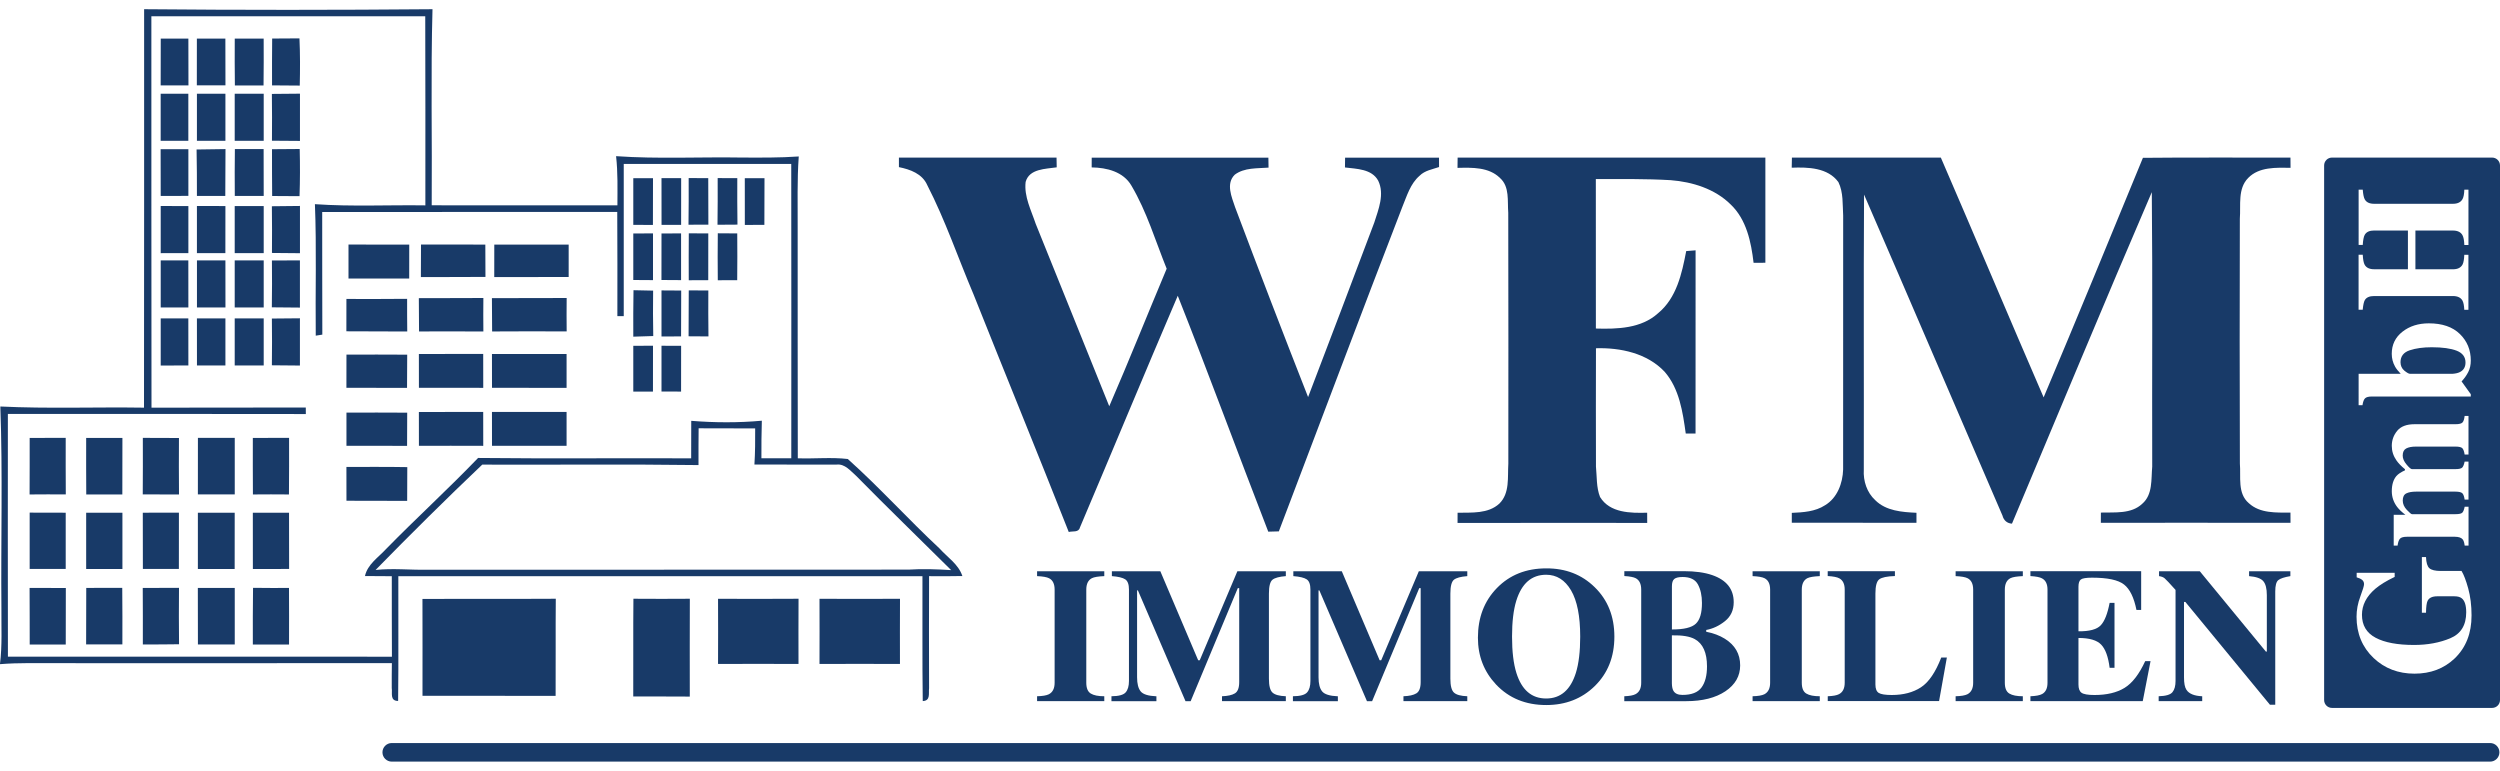 <?xml version="1.0" encoding="utf-8"?>
<!-- Generator: Adobe Illustrator 25.0.1, SVG Export Plug-In . SVG Version: 6.00 Build 0)  -->
<svg version="1.1" id="Ebene_1" xmlns="http://www.w3.org/2000/svg" xmlns:xlink="http://www.w3.org/1999/xlink" x="0px" y="0px"
	 viewBox="0 0 600 185" style="enable-background:new 0 0 600 185;" xml:space="preserve">
<style type="text/css">
	.st0{fill:#183A68;}
</style>
<g>
	<g>
		<g>
			<path class="st0" d="M65.32,9.25c2.18,0,4.37-0.02,6.55-0.04c0.17,3.77,0.16,7.56,0.07,11.33c-2.22-0.03-4.43-0.04-6.65-0.05
				C65.28,16.74,65.28,13,65.32,9.25L65.32,9.25z"/>
		</g>
	</g>
	<g>
		<g>
			<path class="st0" d="M38.58,9.27c2.21,0,4.42,0,6.63,0c0.01,3.74,0.01,7.48,0.02,11.22c-2.23,0.01-4.44,0.01-6.67,0.01
				C38.55,16.74,38.55,13,38.58,9.27L38.58,9.27z"/>
		</g>
	</g>
	<g>
		<g>
			<path class="st0" d="M47.25,9.27c2.28-0.01,4.57-0.01,6.84-0.01c0.02,3.74,0.02,7.48,0.02,11.22c-2.29,0-4.58,0.01-6.87,0
				C47.25,16.74,47.25,13,47.25,9.27L47.25,9.27z"/>
		</g>
	</g>
	<g>
		<g>
			<path class="st0" d="M56.34,9.27c2.31-0.01,4.63-0.01,6.94-0.01c0.02,3.75,0.02,7.5-0.03,11.25c-2.3-0.02-4.59-0.01-6.88,0
				C56.32,16.77,56.32,13.02,56.34,9.27L56.34,9.27z"/>
		</g>
	</g>
	<g>
		<g>
			<path class="st0" d="M38.56,22.49c2.22,0,4.43,0,6.64,0c0.01,3.77,0.01,7.53,0,11.3c-2.21,0-4.43,0-6.64,0
				C38.55,30.03,38.55,26.26,38.56,22.49L38.56,22.49z"/>
		</g>
	</g>
	<g>
		<g>
			<path class="st0" d="M47.26,22.49c2.28,0,4.56-0.01,6.84,0c0.02,3.77,0.02,7.54,0,11.3c-2.28,0-4.56,0-6.84,0
				C47.25,30.02,47.25,26.26,47.26,22.49L47.26,22.49z"/>
		</g>
	</g>
	<g>
		<g>
			<path class="st0" d="M56.33,22.5c2.31-0.01,4.63-0.01,6.96-0.01c0,3.77,0,7.53,0,11.3c-2.32,0-4.63,0-6.96,0
				C56.33,30.03,56.33,26.27,56.33,22.5L56.33,22.5z"/>
		</g>
	</g>
	<g>
		<g>
			<path class="st0" d="M65.25,22.54c2.24-0.03,4.49-0.04,6.74-0.06c0,3.77,0,7.56,0,11.34c-2.24-0.02-4.49-0.03-6.72-0.05
				C65.3,30.01,65.3,26.27,65.25,22.54L65.25,22.54z"/>
		</g>
	</g>
	<g>
		<g>
			<path class="st0" d="M47.18,35.88c2.31-0.05,4.63-0.09,6.94-0.1c-0.01,3.75-0.01,7.5-0.05,11.25c-2.27-0.01-4.54-0.01-6.81-0.01
				C47.26,43.31,47.26,39.6,47.18,35.88L47.18,35.88z"/>
		</g>
	</g>
	<g>
		<g>
			<path class="st0" d="M56.37,35.77c2.3,0.01,4.6,0.01,6.9,0.01c0.03,3.74,0.03,7.49,0.02,11.24c-2.31,0-4.63,0-6.94,0
				C56.32,43.27,56.32,39.52,56.37,35.77L56.37,35.77z"/>
		</g>
	</g>
	<g>
		<g>
			<path class="st0" d="M65.28,35.81c2.22-0.02,4.43-0.03,6.65-0.05c0.09,3.77,0.09,7.55-0.04,11.32c-2.19-0.03-4.38-0.04-6.57-0.04
				C65.28,43.29,65.28,39.55,65.28,35.81L65.28,35.81z"/>
		</g>
	</g>
	<g>
		<g>
			<path class="st0" d="M38.55,35.8c2.23,0,4.44,0,6.66,0.01c0,3.74,0,7.47,0,11.2c-2.22,0.01-4.43,0.01-6.64,0.02
				C38.55,43.28,38.55,39.54,38.55,35.8L38.55,35.8z"/>
		</g>
	</g>
	<g>
		<g>
			<path class="st0" d="M165.28,42.74c1.57,0,3.14,0.01,4.7,0.01c-0.01,3.72,0,7.45,0.03,11.17c-1.59,0-3.17,0.01-4.77,0.01
				C165.29,50.21,165.3,46.48,165.28,42.74L165.28,42.74z"/>
		</g>
	</g>
	<g>
		<g>
			<path class="st0" d="M172.24,42.74c1.57,0.01,3.14,0.01,4.71,0.02c-0.02,3.71-0.01,7.43,0.04,11.15c-1.6,0.02-3.2,0.03-4.79,0.03
				C172.25,50.21,172.26,46.48,172.24,42.74L172.24,42.74z"/>
		</g>
	</g>
	<g>
		<g>
			<path class="st0" d="M151.99,42.76c1.57-0.01,3.16-0.01,4.73,0c0.01,3.74,0.01,7.48-0.02,11.23c-1.57-0.01-3.14-0.02-4.71-0.03
				C151.99,50.23,151.99,46.49,151.99,42.76L151.99,42.76z"/>
		</g>
	</g>
	<g>
		<g>
			<path class="st0" d="M158.76,42.75c1.57,0,3.15,0,4.72,0.01c-0.01,3.73-0.01,7.47-0.01,11.21c-1.57,0-3.14,0-4.7,0
				C158.76,50.23,158.76,46.49,158.76,42.75L158.76,42.75z"/>
		</g>
	</g>
	<g>
		<g>
			<path class="st0" d="M178.75,42.77c1.57-0.01,3.15-0.01,4.73,0c-0.01,3.73-0.01,7.47-0.03,11.2c-1.57,0-3.13,0-4.69,0.01
				C178.76,50.24,178.76,46.5,178.75,42.77L178.75,42.77z"/>
		</g>
	</g>
	<g>
		<g>
			<path class="st0" d="M38.57,49.44c2.21,0.01,4.43,0.01,6.64,0.02c0,3.76,0,7.52,0,11.29c-2.22,0.01-4.43,0.01-6.64,0.01
				C38.55,56.99,38.55,53.21,38.57,49.44L38.57,49.44z"/>
		</g>
	</g>
	<g>
		<g>
			<path class="st0" d="M47.26,49.44c2.28,0,4.56,0.01,6.84,0.01c0.01,3.77,0.01,7.54-0.01,11.3c-2.28,0-4.56,0-6.83,0
				C47.25,56.99,47.25,53.21,47.26,49.44L47.26,49.44z"/>
		</g>
	</g>
	<g>
		<g>
			<path class="st0" d="M56.33,49.45c2.32,0,4.63,0,6.96,0c0,3.77,0,7.54,0,11.3c-2.32,0-4.63,0-6.96,0
				C56.33,56.99,56.33,53.21,56.33,49.45L56.33,49.45z"/>
		</g>
	</g>
	<g>
		<g>
			<path class="st0" d="M65.25,49.5c2.24-0.03,4.5-0.05,6.74-0.07c0,3.77,0,7.56,0,11.34c-2.24-0.02-4.49-0.03-6.72-0.06
				C65.3,56.97,65.3,53.23,65.25,49.5L65.25,49.5z"/>
		</g>
	</g>
	<g>
		<g>
			<g>
				<path class="st0" d="M215.74,37.83c12.61-0.01,25.22,0.01,37.83,0c0.01,0.58,0.02,1.75,0.04,2.33c-2.65,0.4-6.59,0.31-7.46,3.51
					c-0.41,3.51,1.34,6.8,2.42,10.05c5.88,14.6,11.79,29.18,17.65,43.78c4.75-10.94,9.16-22.02,13.78-33.01
					c-2.7-6.68-4.77-13.7-8.45-19.92c-1.93-3.36-5.94-4.35-9.55-4.39c0.01-0.58,0.01-1.76,0.01-2.34c14.13,0,28.27,0.01,42.4,0
					c0.01,0.59,0.03,1.79,0.04,2.39c-2.71,0.21-5.81-0.03-8.1,1.69c-2.2,2.14-0.74,5.37,0.07,7.81
					c5.73,15.23,11.57,30.43,17.52,45.57c5.32-13.95,10.64-27.91,15.89-41.9c1.01-3.17,2.5-6.79,0.94-10.03
					c-1.54-2.84-5.17-2.83-7.98-3.18c0.01-0.59,0.02-1.76,0.03-2.35c7.51,0,15.03,0.01,22.54,0c0,0.57,0.01,1.7,0.01,2.25
					c-1.6,0.55-3.42,0.83-4.66,2.08c-2.24,1.92-3.06,4.85-4.15,7.48c-10.02,25.91-19.76,51.92-29.64,77.88
					c-0.64,0.01-1.9,0.05-2.54,0.07c-7.3-18.85-14.28-37.84-21.72-56.62c-7.93,18.51-15.63,37.12-23.49,55.64
					c-0.3,1.23-1.78,0.8-2.67,1.06c-7.51-19.04-15.26-37.96-22.83-56.97c-3.72-8.76-6.78-17.82-11.14-26.3
					c-1.2-2.72-4.08-3.75-6.79-4.3C215.75,39.55,215.74,38.4,215.74,37.83L215.74,37.83z"/>
			</g>
		</g>
		<g>
			<g>
				<path class="st0" d="M349.83,37.83c24.62,0,49.24,0,73.86,0c0,8.41-0.01,16.82,0,25.23c-0.95,0-1.89,0.01-2.83,0.02
					c-0.58-4.99-1.7-10.4-5.49-14c-3.79-3.77-9.19-5.43-14.41-5.84c-5.98-0.35-11.98-0.26-17.96-0.26
					c0.01,11.96-0.01,23.91,0.01,35.87c5.14,0.15,10.89-0.01,14.92-3.67c4.46-3.66,5.73-9.55,6.76-14.92
					c0.74-0.08,1.49-0.14,2.25-0.18c-0.02,14.65,0,29.31-0.01,43.96c-0.59,0-1.76,0-2.35,0c-0.72-5.16-1.53-10.74-5.06-14.81
					c-4.19-4.46-10.6-5.82-16.49-5.65c-0.01,9.47-0.04,18.94,0,28.41c0.24,2.42,0.07,4.99,0.98,7.29c2.36,3.85,7.31,3.88,11.31,3.77
					c0.01,0.61,0.01,1.84,0.01,2.45c-15.17-0.01-30.34-0.02-45.52,0.01c0.01-0.62,0.01-1.84,0.01-2.45
					c3.39-0.07,7.32,0.29,10.02-2.19c2.56-2.52,1.95-6.35,2.16-9.61c0-20.07,0.04-40.14-0.02-60.21c-0.23-2.81,0.37-6.23-1.97-8.32
					c-2.68-2.66-6.72-2.52-10.21-2.44C349.81,39.67,349.82,38.44,349.83,37.83L349.83,37.83z"/>
			</g>
		</g>
		<g>
			<g>
				<path class="st0" d="M430.06,37.83c11.91,0,23.82,0.01,35.74-0.01c8.29,19.15,16.37,38.4,24.67,57.55
					c8.07-19.11,15.94-38.31,23.83-57.49c11.8-0.13,23.6-0.02,35.41-0.06c0.01,0.62,0.01,1.84,0.02,2.45
					c-3.47-0.03-7.54-0.26-10.17,2.44c-2.55,2.59-1.74,6.5-2,9.77c-0.04,19.59-0.07,39.19,0.01,58.78c0.27,3.18-0.62,7.15,2.14,9.5
					c2.7,2.49,6.59,2.25,10,2.27c0,0.62,0.01,1.84,0.01,2.45c-15.17-0.03-30.34-0.01-45.52-0.01c0-0.62,0.01-1.84,0.01-2.45
					c3.34-0.1,7.28,0.39,9.93-2.12c2.56-2.2,2.11-5.89,2.39-8.92c-0.07-21.96,0.12-43.91-0.1-65.86
					c-11.38,26.43-22.39,53.03-33.56,79.56c-1.2-0.08-1.98-0.8-2.28-1.94c-11.09-25.67-22.09-51.39-33.22-77.04
					c-0.13,22.01-0.01,44.02-0.06,66.03c-0.16,2.7,0.73,5.46,2.75,7.32c2.58,2.58,6.45,2.86,9.89,3.02c0,0.6,0,1.8,0,2.4
					c-9.97-0.02-19.95-0.01-29.92-0.01c0-0.59,0-1.78,0-2.37c2.73-0.12,5.62-0.29,7.98-1.83c2.94-1.75,4.24-5.29,4.34-8.56
					c0.01-20.31-0.01-40.62,0.01-60.93c-0.16-2.67,0.07-5.59-1.14-8.05c-2.53-3.5-7.29-3.62-11.21-3.47
					C430.03,39.66,430.05,38.44,430.06,37.83L430.06,37.83z"/>
			</g>
		</g>
	</g>
	<g>
		<g>
			<path class="st0" d="M165.31,56c1.56,0.01,3.11,0.01,4.68,0.02c0.01,3.74,0.01,7.48-0.01,11.22c-1.56,0-3.12,0.01-4.68,0.02
				C165.28,63.49,165.28,59.75,165.31,56L165.31,56z"/>
		</g>
	</g>
	<g>
		<g>
			<path class="st0" d="M172.27,55.99c1.56,0.01,3.11,0.02,4.67,0.03c0.03,3.74,0.03,7.48-0.01,11.22c-1.56,0-3.11,0.01-4.66,0.02
				C172.23,63.49,172.23,59.75,172.27,55.99L172.27,55.99z"/>
		</g>
	</g>
	<g>
		<g>
			<path class="st0" d="M151.99,56.03c1.57-0.01,3.15-0.01,4.73-0.01c0,3.73,0.01,7.47,0,11.21c-1.57-0.02-3.16-0.02-4.73-0.03
				C151.99,63.48,151.99,59.75,151.99,56.03L151.99,56.03z"/>
		</g>
	</g>
	<g>
		<g>
			<path class="st0" d="M158.76,56.03c1.57-0.01,3.13-0.01,4.7-0.01c0.01,3.73,0.01,7.47,0,11.21c-1.57-0.02-3.14-0.03-4.71-0.03
				C158.76,63.48,158.76,59.75,158.76,56.03L158.76,56.03z"/>
		</g>
	</g>
	<g>
		<g>
			<path class="st0" d="M83.64,58.69c4.86,0.03,9.72,0,14.58,0.02c-0.01,2.7-0.01,5.42-0.01,8.13c-4.85,0-9.7,0-14.57,0
				C83.65,64.13,83.65,61.41,83.64,58.69L83.64,58.69z"/>
		</g>
	</g>
	<g>
		<g>
			<path class="st0" d="M101.01,66.5c0.03-2.61,0.03-5.22,0.03-7.82c5.15,0.03,10.29,0.01,15.44,0.02c0,2.58,0,5.17,0.03,7.76
				C111.33,66.52,106.18,66.46,101.01,66.5L101.01,66.5z"/>
		</g>
	</g>
	<g>
		<g>
			<path class="st0" d="M118.63,58.7c5.95,0,11.9,0,17.85,0.01c-0.01,2.59-0.01,5.18,0,7.77c-5.96,0-11.9-0.01-17.86,0.02
				C118.63,63.89,118.64,61.3,118.63,58.7L118.63,58.7z"/>
		</g>
	</g>
	<g>
		<g>
			<path class="st0" d="M38.57,62.49c2.21,0,4.43,0,6.63,0c0.01,3.77,0.01,7.53,0.01,11.3c-2.22,0-4.43,0-6.64,0
				C38.55,70.03,38.55,66.26,38.57,62.49L38.57,62.49z"/>
		</g>
	</g>
	<g>
		<g>
			<path class="st0" d="M47.27,62.49c2.28,0,4.56,0,6.83,0c0.02,3.77,0.02,7.54,0.01,11.3c-2.28,0-4.56,0-6.84,0.01
				C47.25,70.03,47.25,66.26,47.27,62.49L47.27,62.49z"/>
		</g>
	</g>
	<g>
		<g>
			<path class="st0" d="M56.33,62.49c2.32,0,4.63,0,6.96,0c0.01,3.77,0,7.54,0,11.3c-2.32,0-4.64,0-6.96,0
				C56.33,70.02,56.33,66.26,56.33,62.49L56.33,62.49z"/>
		</g>
	</g>
	<g>
		<g>
			<path class="st0" d="M65.26,62.52c2.24-0.02,4.48-0.03,6.72-0.03c0,3.77,0,7.55,0,11.33c-2.24-0.02-4.49-0.03-6.74-0.06
				C65.3,70.01,65.3,66.27,65.26,62.52L65.26,62.52z"/>
		</g>
	</g>
	<g>
		<g>
			<path class="st0" d="M152.04,69.65c1.57,0.03,3.14,0.06,4.71,0.1c-0.05,3.63-0.04,7.27,0.03,10.9c-1.6,0.05-3.2,0.1-4.79,0.15
				C151.97,77.08,151.98,73.36,152.04,69.65L152.04,69.65z"/>
		</g>
	</g>
	<g>
		<g>
			<path class="st0" d="M165.3,69.69c1.56,0.01,3.13,0.01,4.7,0.03c-0.02,3.67-0.02,7.35,0.03,11.02c-1.6-0.01-3.19-0.02-4.77-0.03
				C165.29,77.03,165.3,73.36,165.3,69.69L165.3,69.69z"/>
		</g>
	</g>
	<g>
		<g>
			<path class="st0" d="M158.76,69.7c1.57,0.01,3.15,0.02,4.73,0.03c-0.02,3.67-0.03,7.34-0.03,11.01c-1.57,0.01-3.14,0.01-4.7,0.01
				C158.76,77.07,158.76,73.39,158.76,69.7L158.76,69.7z"/>
		</g>
	</g>
	<g>
		<g>
			<path class="st0" d="M100.52,71.56c5.16-0.04,10.32,0.01,15.49-0.04c-0.03,2.68-0.03,5.36,0,8.04
				c-5.15-0.04-10.3-0.03-15.44-0.01C100.54,76.89,100.53,74.22,100.52,71.56L100.52,71.56z"/>
		</g>
	</g>
	<g>
		<g>
			<path class="st0" d="M118.06,71.55c5.98-0.03,11.97,0.02,17.94-0.03c-0.03,2.67-0.03,5.35,0,8.02
				c-5.96-0.03-11.92-0.03-17.89,0.01C118.07,76.89,118.07,74.22,118.06,71.55L118.06,71.55z"/>
		</g>
	</g>
	<g>
		<g>
			<path class="st0" d="M83.14,71.75c4.86,0,9.71,0.03,14.57-0.03c0,2.61-0.01,5.22,0.03,7.84c-4.87-0.05-9.74,0-14.61-0.05
				C83.14,76.91,83.15,74.33,83.14,71.75L83.14,71.75z"/>
		</g>
	</g>
	<g>
		<g>
			<path class="st0" d="M38.57,76.41c2.21,0,4.43,0,6.63,0c0.01,3.77,0.01,7.53,0.01,11.3c-2.22,0.01-4.43,0.01-6.64,0.02
				C38.55,83.95,38.55,80.17,38.57,76.41L38.57,76.41z"/>
		</g>
	</g>
	<g>
		<g>
			<path class="st0" d="M47.26,76.41c2.28,0,4.56-0.01,6.84,0c0.02,3.77,0.02,7.54,0,11.3c-2.28,0-4.56,0-6.83,0.01
				C47.25,83.95,47.25,80.17,47.26,76.41L47.26,76.41z"/>
		</g>
	</g>
	<g>
		<g>
			<path class="st0" d="M56.33,76.41c2.32,0,4.63,0,6.96,0c0,3.77,0,7.54,0,11.3c-2.32,0-4.64,0-6.96,0
				C56.33,83.94,56.33,80.17,56.33,76.41L56.33,76.41z"/>
		</g>
	</g>
	<g>
		<g>
			<path class="st0" d="M65.25,76.45c2.24-0.03,4.49-0.04,6.73-0.06c0,3.78,0,7.56,0,11.34c-2.24-0.02-4.49-0.03-6.73-0.06
				C65.3,83.93,65.3,80.19,65.25,76.45L65.25,76.45z"/>
		</g>
	</g>
	<g>
		<g>
			<path class="st0" d="M151.99,83c1.57-0.02,3.15-0.03,4.73-0.03c0.01,3.68,0,7.35-0.01,11.02c-1.57-0.01-3.15-0.01-4.72-0.01
				C151.99,90.31,151.99,86.65,151.99,83L151.99,83z"/>
		</g>
	</g>
	<g>
		<g>
			<path class="st0" d="M158.76,82.98c1.57,0,3.14,0.01,4.71,0.02c0,3.66,0,7.32-0.01,10.98c-1.57-0.01-3.13-0.01-4.7-0.02
				C158.76,90.3,158.76,86.64,158.76,82.98L158.76,82.98z"/>
		</g>
	</g>
	<g>
		<g>
			<path class="st0" d="M83.15,85.11c4.86-0.01,9.72-0.03,14.58,0.01c-0.02,2.66-0.03,5.31-0.04,7.97
				c-4.85-0.03-9.7-0.02-14.55-0.02C83.14,90.42,83.14,87.76,83.15,85.11L83.15,85.11z"/>
		</g>
	</g>
	<g>
		<g>
			<path class="st0" d="M100.53,84.96c5.15-0.01,10.3,0.01,15.44-0.02c0.01,2.71,0.01,5.43,0.01,8.14
				c-5.15-0.02-10.3-0.01-15.44-0.01C100.54,90.37,100.53,87.67,100.53,84.96L100.53,84.96z"/>
		</g>
	</g>
	<g>
		<g>
			<path class="st0" d="M118.07,84.96c5.97,0,11.94,0.01,17.91,0c0,2.7,0,5.42,0,8.13c-5.97-0.02-11.93-0.02-17.9-0.02
				C118.07,90.36,118.07,87.66,118.07,84.96L118.07,84.96z"/>
		</g>
	</g>
	<g>
		<g>
			<path class="st0" d="M83.15,99.03c4.86-0.01,9.72-0.03,14.58,0.01c-0.02,2.65-0.03,5.31-0.03,7.97
				c-4.85-0.03-9.7-0.02-14.55-0.01C83.14,104.33,83.14,101.68,83.15,99.03L83.15,99.03z"/>
		</g>
	</g>
	<g>
		<g>
			<path class="st0" d="M100.53,98.88c5.15-0.02,10.3,0.01,15.44-0.02c0.01,2.71,0.01,5.43,0.01,8.14
				c-5.15-0.03-10.3-0.01-15.44-0.01C100.54,104.29,100.53,101.58,100.53,98.88L100.53,98.88z"/>
		</g>
	</g>
	<g>
		<g>
			<path class="st0" d="M118.07,98.87c5.97,0,11.94,0.01,17.91,0c0,2.7,0,5.42,0,8.12c-5.97-0.01-11.93-0.01-17.9,0
				C118.07,104.28,118.07,101.57,118.07,98.87L118.07,98.87z"/>
		</g>
	</g>
	<g>
		<g>
			<path class="st0" d="M225.49,131.64c-7.5-6.99-14.38-14.64-22.02-21.48c-3.93-0.46-8.02-0.03-12-0.17
				c-0.05-18.44-0.01-36.87-0.03-55.31c0.03-5.71-0.15-11.43,0.26-17.13c-4.55,0.32-9.1,0.28-13.66,0.26
				c-10.05-0.17-20.14,0.37-30.18-0.33c0.44,3.92,0.33,7.87,0.32,11.8c-14.85,0-29.71,0.02-44.57-0.01
				c0.12-15.69-0.24-31.38,0.19-47.06C80.73,2.41,57.65,2.43,34.59,2.21c-0.02,31.88,0.03,63.75-0.03,95.63
				c-11.49-0.18-22.99,0.28-34.48-0.28c0.59,16.1,0.11,32.23,0.26,48.34c-0.04,4.5,0.22,9.02-0.35,13.5
				c4.56-0.37,9.14-0.22,13.7-0.24c26.78,0,53.58,0.02,80.36-0.01c-0.02,1.99-0.05,3.97-0.03,5.97c0.19,1.16-0.51,3.11,1.53,3.11
				c0.12-9.97,0.02-19.96,0.05-29.94c41.93,0,83.86,0.01,125.79,0c0.04,9.99-0.07,19.98,0.07,29.97c1.96-0.08,1.35-1.94,1.52-3.1
				c-0.02-8.96-0.04-17.91,0-26.88c2.66,0.02,5.32,0.03,7.99-0.03C230.04,135.42,227.4,133.77,225.49,131.64z M1.9,157.6
				c-0.04-19.42-0.02-38.84-0.01-58.25c23.84,0,47.67-0.03,71.51,0.02c-0.01-0.39-0.01-1.17-0.01-1.57
				c-12.35,0.06-24.69-0.01-37.03,0.04c-0.05-31.31-0.01-62.62-0.03-93.93c21.91,0,43.83,0,65.73,0
				c0.07,15.13,0.01,30.25,0.03,45.38c-8.84-0.13-17.69,0.33-26.51-0.29c0.42,10.51,0.08,21.04,0.2,31.56
				c0.39-0.06,1.18-0.19,1.58-0.25c-0.05-9.81,0-19.62-0.03-29.43c23.61-0.02,47.21-0.02,70.81-0.02
				c0.06,8.34,0.03,16.67,0.03,25.01l1.53,0.01c-0.01-12.18-0.01-24.36,0-36.54c13.4-0.01,26.8-0.01,40.2,0
				c0.03,23.55,0.02,47.1,0.01,70.65c-2.39,0.01-4.78,0.01-7.17-0.01c-0.01-3,0.01-6.01,0.1-9.01c-5.63,0.51-11.31,0.48-16.94,0.03
				c0,3,0,6-0.02,9c-17.04-0.08-34.1,0.1-51.14-0.09c-7.19,7.48-14.86,14.47-22.12,21.89c-1.83,2-4.41,3.63-5.03,6.45
				c2.15,0.03,4.3,0.04,6.44,0.04c0.03,6.44-0.03,12.88,0.03,19.32C63.35,157.57,32.63,157.62,1.9,157.6z M218.05,136.71
				c-38.53,0.04-77.07,0-115.61,0.03c-4.1,0.06-8.2-0.39-12.3,0.05c8.39-8.57,16.9-17.02,25.6-25.28c17.3,0.07,34.6-0.13,51.9,0.11
				c0-2.95-0.01-5.89,0.03-8.83c4.52,0.03,9.04,0.01,13.57,0.03c0.02,2.89,0,5.78-0.18,8.67c6.57,0.04,13.15-0.02,19.72,0.01
				c2.01-0.23,3.35,1.54,4.71,2.72c7.5,7.63,15.2,15.07,22.79,22.61C224.87,136.62,221.46,136.48,218.05,136.71z"/>
		</g>
	</g>
	<g>
		<g>
			<path class="st0" d="M7.12,105.1c2.89,0,5.77-0.01,8.65-0.01c0,4.52-0.02,9.04,0.02,13.57c-2.9-0.02-5.79-0.02-8.69,0.01
				C7.14,114.15,7.11,109.63,7.12,105.1L7.12,105.1z"/>
		</g>
	</g>
	<g>
		<g>
			<path class="st0" d="M20.68,105.11c2.9-0.01,5.8-0.01,8.7-0.01c0,4.52,0.01,9.04-0.02,13.57c-2.89-0.02-5.77-0.02-8.66,0
				C20.66,114.15,20.68,109.63,20.68,105.11L20.68,105.11z"/>
		</g>
	</g>
	<g>
		<g>
			<path class="st0" d="M34.28,105.09c2.9,0,5.78,0.01,8.67,0.03c-0.03,4.51-0.03,9.04,0.01,13.56c-2.9-0.03-5.8-0.03-8.7-0.03
				C34.31,114.14,34.28,109.62,34.28,105.09L34.28,105.09z"/>
		</g>
	</g>
	<g>
		<g>
			<path class="st0" d="M47.5,105.09c2.94,0,5.89,0.01,8.84,0c0.01,4.52-0.01,9.04,0,13.57c-2.95,0-5.9,0-8.85,0
				C47.5,114.14,47.49,109.62,47.5,105.09L47.5,105.09z"/>
		</g>
	</g>
	<g>
		<g>
			<path class="st0" d="M60.68,105.1c2.9,0,5.8,0,8.7-0.01c0,4.53,0.02,9.06-0.03,13.58c-2.89-0.03-5.77-0.03-8.65,0
				C60.66,114.15,60.68,109.63,60.68,105.1L60.68,105.1z"/>
		</g>
	</g>
	<g>
		<g>
			<path class="st0" d="M83.14,112.06c4.87,0.01,9.74-0.04,14.61,0.05c-0.03,2.7-0.04,5.4-0.03,8.1c-4.86-0.03-9.72-0.02-14.57-0.03
				C83.15,117.48,83.14,114.76,83.14,112.06L83.14,112.06z"/>
		</g>
	</g>
	<g>
		<g>
			<path class="st0" d="M7.12,123.03c2.88,0.03,5.77,0.03,8.65,0.02c-0.01,4.5,0,9,0,13.5c-2.89-0.01-5.77-0.01-8.65,0
				C7.12,132.05,7.12,127.54,7.12,123.03L7.12,123.03z"/>
		</g>
	</g>
	<g>
		<g>
			<path class="st0" d="M20.68,123.06c2.9-0.01,5.79-0.01,8.7,0c0,4.5,0.01,8.99,0,13.5c-2.9-0.01-5.8-0.01-8.7,0
				C20.67,132.05,20.69,127.56,20.68,123.06L20.68,123.06z"/>
		</g>
	</g>
	<g>
		<g>
			<path class="st0" d="M34.27,123.05c2.89,0.01,5.78,0.01,8.67-0.01c-0.02,4.5-0.01,9.01-0.01,13.51c-2.88-0.01-5.77-0.01-8.64,0
				C34.28,132.05,34.29,127.55,34.27,123.05L34.27,123.05z"/>
		</g>
	</g>
	<g>
		<g>
			<path class="st0" d="M47.49,123.06c2.95,0,5.9-0.01,8.84,0c0,4.5,0,8.99-0.01,13.5c-2.94-0.01-5.89-0.01-8.83,0
				C47.49,132.05,47.5,127.56,47.49,123.06L47.49,123.06z"/>
		</g>
	</g>
	<g>
		<g>
			<path class="st0" d="M60.68,123.05c2.9,0,5.79,0,8.69,0.01c0.01,4.5,0.01,8.99,0.02,13.49c-2.9,0.01-5.81,0.01-8.7,0.01
				C60.68,132.05,60.68,127.56,60.68,123.05L60.68,123.05z"/>
		</g>
	</g>
	<g>
		<g>
			<path class="st0" d="M20.7,141.1c2.88,0.01,5.76,0.01,8.64-0.02c0.06,4.53,0.03,9.05,0.03,13.58c-2.9,0-5.8,0-8.7,0
				C20.68,150.15,20.67,145.63,20.7,141.1L20.7,141.1z"/>
		</g>
	</g>
	<g>
		<g>
			<path class="st0" d="M34.26,141.11c2.9,0.01,5.8,0,8.7-0.03c-0.04,4.51-0.04,9.03,0.01,13.54c-2.9,0.05-5.79,0.05-8.69,0.05
				C34.28,150.16,34.3,145.64,34.26,141.11L34.26,141.11z"/>
		</g>
	</g>
	<g>
		<g>
			<path class="st0" d="M60.73,141.08c2.87,0.04,5.75,0.04,8.63,0.03c0.03,4.52,0.02,9.04,0.01,13.57c-2.9,0-5.79,0-8.69,0
				C60.69,150.14,60.65,145.61,60.73,141.08L60.73,141.08z"/>
		</g>
	</g>
	<g>
		<g>
			<path class="st0" d="M7.1,141.1c2.9,0.02,5.8,0.02,8.7,0.02c-0.03,4.52-0.02,9.04-0.02,13.56c-2.89,0-5.77,0-8.65,0.01
				C7.11,150.15,7.14,145.62,7.1,141.1L7.1,141.1z"/>
		</g>
	</g>
	<g>
		<g>
			<path class="st0" d="M47.48,141.11c2.96,0,5.9,0,8.86,0c-0.01,4.52-0.01,9.04,0,13.56c-2.95,0-5.9,0-8.84,0
				C47.49,150.15,47.5,145.64,47.48,141.11L47.48,141.11z"/>
		</g>
	</g>
	<g>
		<g>
			<path class="st0" d="M101.39,143.74c10.67-0.05,21.33,0.03,32-0.04c-0.07,7.77,0.01,15.54-0.04,23.31
				c-10.65-0.03-21.3,0-31.95-0.01C101.4,159.24,101.42,151.49,101.39,143.74L101.39,143.74z"/>
		</g>
	</g>
	<g>
		<g>
			<path class="st0" d="M152.02,143.7c4.51,0.03,9.03,0.04,13.54,0c-0.03,7.83-0.02,15.65-0.01,23.48
				c-4.52-0.04-9.05-0.01-13.57-0.03C152.02,159.32,151.94,151.51,152.02,143.7L152.02,143.7z"/>
		</g>
	</g>
	<g>
		<g>
			<path class="st0" d="M172.33,143.71c6.44,0.03,12.88,0.03,19.32-0.01c-0.03,5.22-0.02,10.44-0.01,15.65
				c-6.44-0.03-12.87-0.03-19.31,0C172.35,154.13,172.36,148.91,172.33,143.71L172.33,143.71z"/>
		</g>
	</g>
	<g>
		<g>
			<path class="st0" d="M196.68,143.71c6.44,0.03,12.88,0.03,19.32,0c-0.03,5.21-0.02,10.43-0.01,15.64
				c-6.44-0.03-12.87-0.03-19.31,0C196.69,154.13,196.71,148.91,196.68,143.71L196.68,143.71z"/>
		</g>
	</g>
	<g>
		<g>
			<path class="st0" d="M248.89,167.1c1.31-0.03,2.25-0.19,2.82-0.47c0.93-0.48,1.4-1.4,1.4-2.77v-22.35c0-1.36-0.44-2.27-1.33-2.73
				c-0.54-0.28-1.5-0.45-2.88-0.51v-1.17h16.13v1.17c-1.44,0.06-2.43,0.22-2.97,0.49c-0.9,0.46-1.35,1.38-1.35,2.75v22.35
				c0,1.29,0.36,2.16,1.08,2.59c0.72,0.44,1.8,0.65,3.24,0.65v1.17h-16.13V167.1z"/>
		</g>
		<g>
			<path class="st0" d="M266.74,167.1c1.76-0.01,2.9-0.33,3.42-0.93c0.53-0.61,0.79-1.52,0.79-2.74v-21.92c0-1.25-0.3-2.08-0.9-2.47
				c-0.6-0.4-1.67-0.65-3.2-0.77v-1.17h11.63l9.08,21.36h0.38l9.03-21.36h11.63v1.17c-1.56,0.12-2.63,0.41-3.2,0.86
				c-0.57,0.46-0.86,1.57-0.86,3.35v20.41c0,1.7,0.29,2.81,0.86,3.33c0.57,0.53,1.64,0.82,3.2,0.88v1.17h-15.32v-1.17
				c1.37-0.05,2.4-0.27,3.09-0.69c0.69-0.41,1.04-1.32,1.04-2.71v-22.55h-0.34l-11.31,27.13h-1.24l-11.42-26.58h-0.2v20.86
				c0,1.54,0.29,2.66,0.86,3.37c0.57,0.71,1.83,1.1,3.78,1.18v1.17h-10.79V167.1z"/>
		</g>
		<g>
			<path class="st0" d="M310.29,167.1c1.76-0.01,2.9-0.33,3.42-0.93c0.53-0.61,0.79-1.52,0.79-2.74v-21.92c0-1.25-0.3-2.08-0.9-2.47
				c-0.6-0.4-1.67-0.65-3.2-0.77v-1.17h11.63l9.08,21.36h0.38l9.03-21.36h11.63v1.17c-1.56,0.12-2.63,0.41-3.2,0.86
				c-0.57,0.46-0.86,1.57-0.86,3.35v20.41c0,1.7,0.29,2.81,0.86,3.33c0.57,0.53,1.64,0.82,3.2,0.88v1.17h-15.32v-1.17
				c1.37-0.05,2.4-0.27,3.09-0.69c0.69-0.41,1.04-1.32,1.04-2.71v-22.55h-0.34l-11.31,27.13h-1.24l-11.42-26.58h-0.2v20.86
				c0,1.54,0.29,2.66,0.86,3.37c0.57,0.71,1.83,1.1,3.78,1.18v1.17h-10.79V167.1z"/>
		</g>
		<g>
			<path class="st0" d="M382.7,140.9c3.17,3.08,4.75,7.04,4.75,11.9c0,4.85-1.58,8.82-4.75,11.9c-3.09,3-6.96,4.51-11.6,4.51
				c-4.93,0-8.94-1.64-12.05-4.93c-2.9-3.09-4.35-6.83-4.35-11.22c0-4.84,1.52-8.81,4.55-11.92c3.06-3.15,7.01-4.73,11.85-4.73
				C375.75,136.39,379.62,137.89,382.7,140.9z M378.21,161.49c0.69-2.22,1.04-5.12,1.04-8.7c0-4.91-0.73-8.61-2.2-11.11
				c-1.47-2.49-3.46-3.74-5.97-3.74c-3.49,0-5.88,2.08-7.17,6.24c-0.68,2.21-1.02,5.08-1.02,8.61c0,3.59,0.35,6.49,1.04,8.7
				c1.28,4.1,3.66,6.15,7.15,6.15C374.54,167.64,376.92,165.59,378.21,161.49z"/>
		</g>
		<g>
			<path class="st0" d="M389.84,167.1c1.25-0.05,2.14-0.21,2.68-0.5c0.92-0.48,1.37-1.4,1.37-2.75v-22.35
				c0-1.34-0.43-2.24-1.28-2.71c-0.51-0.28-1.43-0.46-2.77-0.54v-1.17h14.26c2.75,0,5.03,0.32,6.85,0.95
				c3.42,1.19,5.14,3.35,5.14,6.49c0,1.91-0.69,3.42-2.08,4.54c-1.39,1.12-2.9,1.83-4.52,2.13v0.43c1.71,0.33,3.2,0.89,4.46,1.67
				c2.46,1.53,3.69,3.66,3.69,6.4c0,2.55-1.18,4.62-3.54,6.21c-2.36,1.58-5.5,2.38-9.42,2.38h-14.85V167.1z M407.01,149.68
				c0.98-0.93,1.46-2.58,1.46-4.96c0-1.76-0.32-3.24-0.96-4.44c-0.64-1.2-1.87-1.8-3.68-1.8c-0.96,0-1.63,0.16-2.01,0.48
				c-0.38,0.32-0.56,0.91-0.56,1.75v10.36C404.11,151.08,406.03,150.62,407.01,149.68z M401.62,165.79c0.38,0.66,1.1,0.99,2.16,0.99
				c2.18,0,3.71-0.59,4.58-1.78c0.88-1.19,1.32-2.88,1.32-5.07c0-3.27-0.97-5.45-2.91-6.53c-1.17-0.66-3.01-0.97-5.52-0.92v11.54
				C401.27,164.82,401.4,165.42,401.62,165.79z"/>
		</g>
		<g>
			<path class="st0" d="M420.61,167.1c1.31-0.03,2.25-0.19,2.82-0.47c0.93-0.48,1.4-1.4,1.4-2.77v-22.35c0-1.36-0.44-2.27-1.33-2.73
				c-0.54-0.28-1.5-0.45-2.88-0.51v-1.17h16.13v1.17c-1.44,0.06-2.43,0.22-2.97,0.49c-0.9,0.46-1.35,1.38-1.35,2.75v22.35
				c0,1.29,0.36,2.16,1.08,2.59c0.72,0.44,1.8,0.65,3.24,0.65v1.17h-16.13V167.1z"/>
		</g>
		<g>
			<path class="st0" d="M438.66,167.1c1.26-0.05,2.16-0.21,2.7-0.5c0.92-0.48,1.37-1.4,1.37-2.75v-22.35c0-1.34-0.44-2.24-1.31-2.71
				c-0.51-0.28-1.43-0.46-2.77-0.54v-1.17h16.13v1.17c-1.88,0.06-3.13,0.32-3.75,0.78c-0.62,0.46-0.93,1.61-0.93,3.43v21.81
				c0,1.02,0.27,1.7,0.8,2.03c0.53,0.33,1.57,0.5,3.12,0.5c2.78,0,5.11-0.61,7-1.84c1.88-1.22,3.51-3.61,4.88-7.15h1.35l-1.87,10.45
				h-26.72V167.1z"/>
		</g>
		<g>
			<path class="st0" d="M469.34,167.1c1.31-0.03,2.25-0.19,2.82-0.47c0.93-0.48,1.4-1.4,1.4-2.77v-22.35c0-1.36-0.44-2.27-1.33-2.73
				c-0.54-0.28-1.5-0.45-2.88-0.51v-1.17h16.13v1.17c-1.44,0.06-2.43,0.22-2.97,0.49c-0.9,0.46-1.35,1.38-1.35,2.75v22.35
				c0,1.29,0.36,2.16,1.08,2.59c0.72,0.44,1.8,0.65,3.24,0.65v1.17h-16.13V167.1z"/>
		</g>
		<g>
			<path class="st0" d="M487.3,168.27v-1.17c1.32-0.05,2.26-0.23,2.82-0.54c0.86-0.48,1.28-1.38,1.28-2.7v-22.35
				c0-1.34-0.44-2.24-1.33-2.71c-0.51-0.28-1.43-0.46-2.77-0.54v-1.17h26.58v9.3h-1.13c-0.59-2.97-1.58-5.01-2.99-6.11
				c-1.4-1.1-3.96-1.64-7.67-1.64c-1.41,0-2.31,0.15-2.69,0.44c-0.38,0.29-0.57,0.88-0.57,1.75v10.68c2.63,0.03,4.41-0.45,5.34-1.43
				c0.93-0.98,1.64-2.78,2.14-5.4h1.17v15.59h-1.17c-0.33-2.63-1-4.48-2.02-5.55c-1.01-1.07-2.84-1.61-5.46-1.61v11.17
				c0,0.98,0.25,1.64,0.75,1.99c0.5,0.35,1.54,0.53,3.1,0.53c2.94,0,5.35-0.57,7.21-1.71c1.86-1.14,3.51-3.28,4.96-6.42h1.28
				l-1.87,9.6H487.3z"/>
		</g>
		<g>
			<path class="st0" d="M518.08,167.1c1.71-0.05,2.82-0.37,3.31-0.98c0.5-0.61,0.74-1.51,0.74-2.69v-21.85
				c-1.41-1.58-2.28-2.5-2.61-2.78c-0.33-0.28-0.78-0.45-1.35-0.53v-1.17h9.78l15.86,19.28h0.23v-13.55c0-1.56-0.28-2.68-0.85-3.35
				c-0.57-0.67-1.7-1.07-3.41-1.21v-1.17h9.91v1.17c-1.44,0.24-2.41,0.56-2.9,0.96c-0.49,0.4-0.73,1.31-0.73,2.71v27.19h-1.28
				l-20.3-24.67h-0.32v18.09c0,1.42,0.19,2.42,0.59,3.01c0.62,0.95,1.88,1.46,3.78,1.54v1.17h-10.45V167.1z"/>
		</g>
	</g>
	<g>
		<g>
			<path class="st0" d="M597.63,182.79H94.02c-1.23,0-2.23-1-2.23-2.23s1-2.23,2.23-2.23h503.61c1.23,0,2.23,1,2.23,2.23
				S598.86,182.79,597.63,182.79z"/>
		</g>
	</g>
	<g>
		<g>
			<path class="st0" d="M598.11,37.82h-38.43c-1.05,0-1.89,0.85-1.89,1.89v128.3c0,1.05,0.85,1.89,1.89,1.89h38.43
				c1.05,0,1.89-0.85,1.89-1.89V39.71C600,38.67,599.15,37.82,598.11,37.82z M566.07,61.14h0.99c0.06,1.14,0.21,1.94,0.45,2.38
				c0.4,0.74,1.17,1.1,2.29,1.1h8.1v-9.3h-8.1c-1.12,0-1.88,0.35-2.27,1.05c-0.24,0.43-0.4,1.24-0.47,2.42h-0.99V45.52h0.99
				c0.09,1.14,0.25,1.92,0.49,2.34c0.39,0.7,1.14,1.05,2.25,1.05h18.9c1.14,0,1.92-0.39,2.32-1.16c0.24-0.44,0.38-1.19,0.42-2.23
				h0.99V58.8h-0.99c-0.04-1.12-0.19-1.91-0.46-2.38c-0.41-0.72-1.17-1.09-2.29-1.09h-8.99v9.3h8.99c1.16,0,1.94-0.39,2.34-1.18
				c0.23-0.46,0.36-1.23,0.4-2.3h0.99v13.2h-0.99c-0.05-1.04-0.2-1.78-0.44-2.21c-0.41-0.72-1.17-1.09-2.3-1.09h-18.9
				c-1.1,0-1.84,0.32-2.23,0.97c-0.23,0.39-0.4,1.17-0.51,2.32h-0.99V61.14z M566.07,89.71h10.1c-0.59-0.61-1.04-1.17-1.34-1.7
				c-0.54-0.95-0.81-1.98-0.81-3.09c0-2.2,0.86-3.97,2.57-5.31c1.71-1.34,3.82-2.01,6.32-2.01c3.23,0,5.71,0.85,7.46,2.56
				c1.75,1.71,2.62,3.83,2.62,6.37c0,1.04-0.2,1.96-0.61,2.76c-0.41,0.8-0.94,1.55-1.6,2.25l2.21,3.07v0.55h-23.72
				c-0.82,0-1.37,0.15-1.66,0.44c-0.29,0.29-0.49,0.84-0.61,1.64h-0.93V89.71z M577.57,111.48c0.62,0.74,1.04,1.11,1.29,1.11h10.44
				c0.85,0,1.4-0.13,1.64-0.38c0.24-0.25,0.43-0.73,0.57-1.43h0.93v9.12h-0.93c-0.09-0.69-0.26-1.17-0.5-1.47
				c-0.25-0.29-0.82-0.44-1.7-0.44h-9.45c-0.99,0-1.77,0.14-2.34,0.42c-0.57,0.28-0.86,0.86-0.86,1.73c0,0.8,0.33,1.54,0.98,2.23
				c0.65,0.69,1.06,1.03,1.23,1.03h10.44c0.85,0,1.4-0.12,1.64-0.36c0.24-0.24,0.43-0.72,0.57-1.43h0.93v9.33h-0.93
				c-0.09-0.71-0.24-1.2-0.46-1.47c-0.34-0.43-0.98-0.65-1.9-0.65h-11.47c-0.82,0-1.38,0.15-1.67,0.44
				c-0.29,0.29-0.49,0.85-0.6,1.68h-0.93v-7.39h2.8c-0.85-0.65-1.51-1.28-1.98-1.89c-0.85-1.13-1.28-2.39-1.28-3.77
				c0-1.56,0.37-2.77,1.1-3.64c0.42-0.48,1.1-0.94,2.06-1.37v-0.27c-0.9-0.74-1.58-1.44-2.04-2.11c-0.75-1.07-1.12-2.23-1.12-3.49
				c0-1.37,0.44-2.58,1.31-3.63s2.26-1.57,4.15-1.57h9.81c0.9,0,1.48-0.15,1.72-0.44c0.25-0.29,0.41-0.81,0.49-1.54h0.93v9.26h-0.93
				c-0.1-0.71-0.28-1.21-0.52-1.49c-0.25-0.28-0.81-0.42-1.69-0.42h-9.45c-1.02,0-1.8,0.15-2.36,0.45c-0.56,0.3-0.84,0.87-0.84,1.7
				C576.64,110.03,576.95,110.74,577.57,111.48z M589.08,158.06c-2.55,2.41-5.75,3.62-9.6,3.62c-3.89,0-7.16-1.25-9.81-3.75
				c-2.73-2.59-4.1-5.9-4.1-9.92c0-1.61,0.3-3.22,0.9-4.82c0.6-1.6,0.9-2.6,0.9-2.99c0-0.42-0.15-0.76-0.44-1.01
				c-0.29-0.25-0.74-0.46-1.33-0.63v-1.09h9.12v0.99c-1.98,0.94-3.54,1.9-4.69,2.88c-2.11,1.83-3.16,3.9-3.16,6.21
				c0,2.51,1.09,4.35,3.28,5.51c2.18,1.16,5.26,1.73,9.22,1.73c3.25,0,6.15-0.54,8.7-1.61c2.55-1.07,3.82-3.15,3.82-6.22
				c0-1.66-0.35-2.78-1.05-3.35c-0.39-0.33-0.99-0.5-1.79-0.5h-4.11c-1.18,0-1.96,0.36-2.32,1.09c-0.23,0.47-0.36,1.42-0.38,2.86
				h-0.99v-13.37h0.99c0.05,1.35,0.32,2.24,0.81,2.68c0.49,0.44,1.41,0.66,2.75,0.66h4.97c0.53,0.86,1.07,2.26,1.6,4.19
				c0.53,1.93,0.8,4.09,0.8,6.48C593.18,152,591.81,155.46,589.08,158.06z"/>
		</g>
		<g>
			<path class="st0" d="M577.05,88.96c0.62,0.5,1.06,0.75,1.33,0.75h10.26c0.71-0.05,1.3-0.19,1.75-0.42
				c0.89-0.46,1.33-1.22,1.33-2.29c0-1.33-0.71-2.28-2.12-2.83c-1.41-0.55-3.41-0.83-5.99-0.83c-2.05,0-3.81,0.24-5.28,0.73
				c-1.47,0.49-2.21,1.44-2.21,2.87C576.13,87.78,576.44,88.45,577.05,88.96z"/>
		</g>
	</g>
</g>
</svg>
